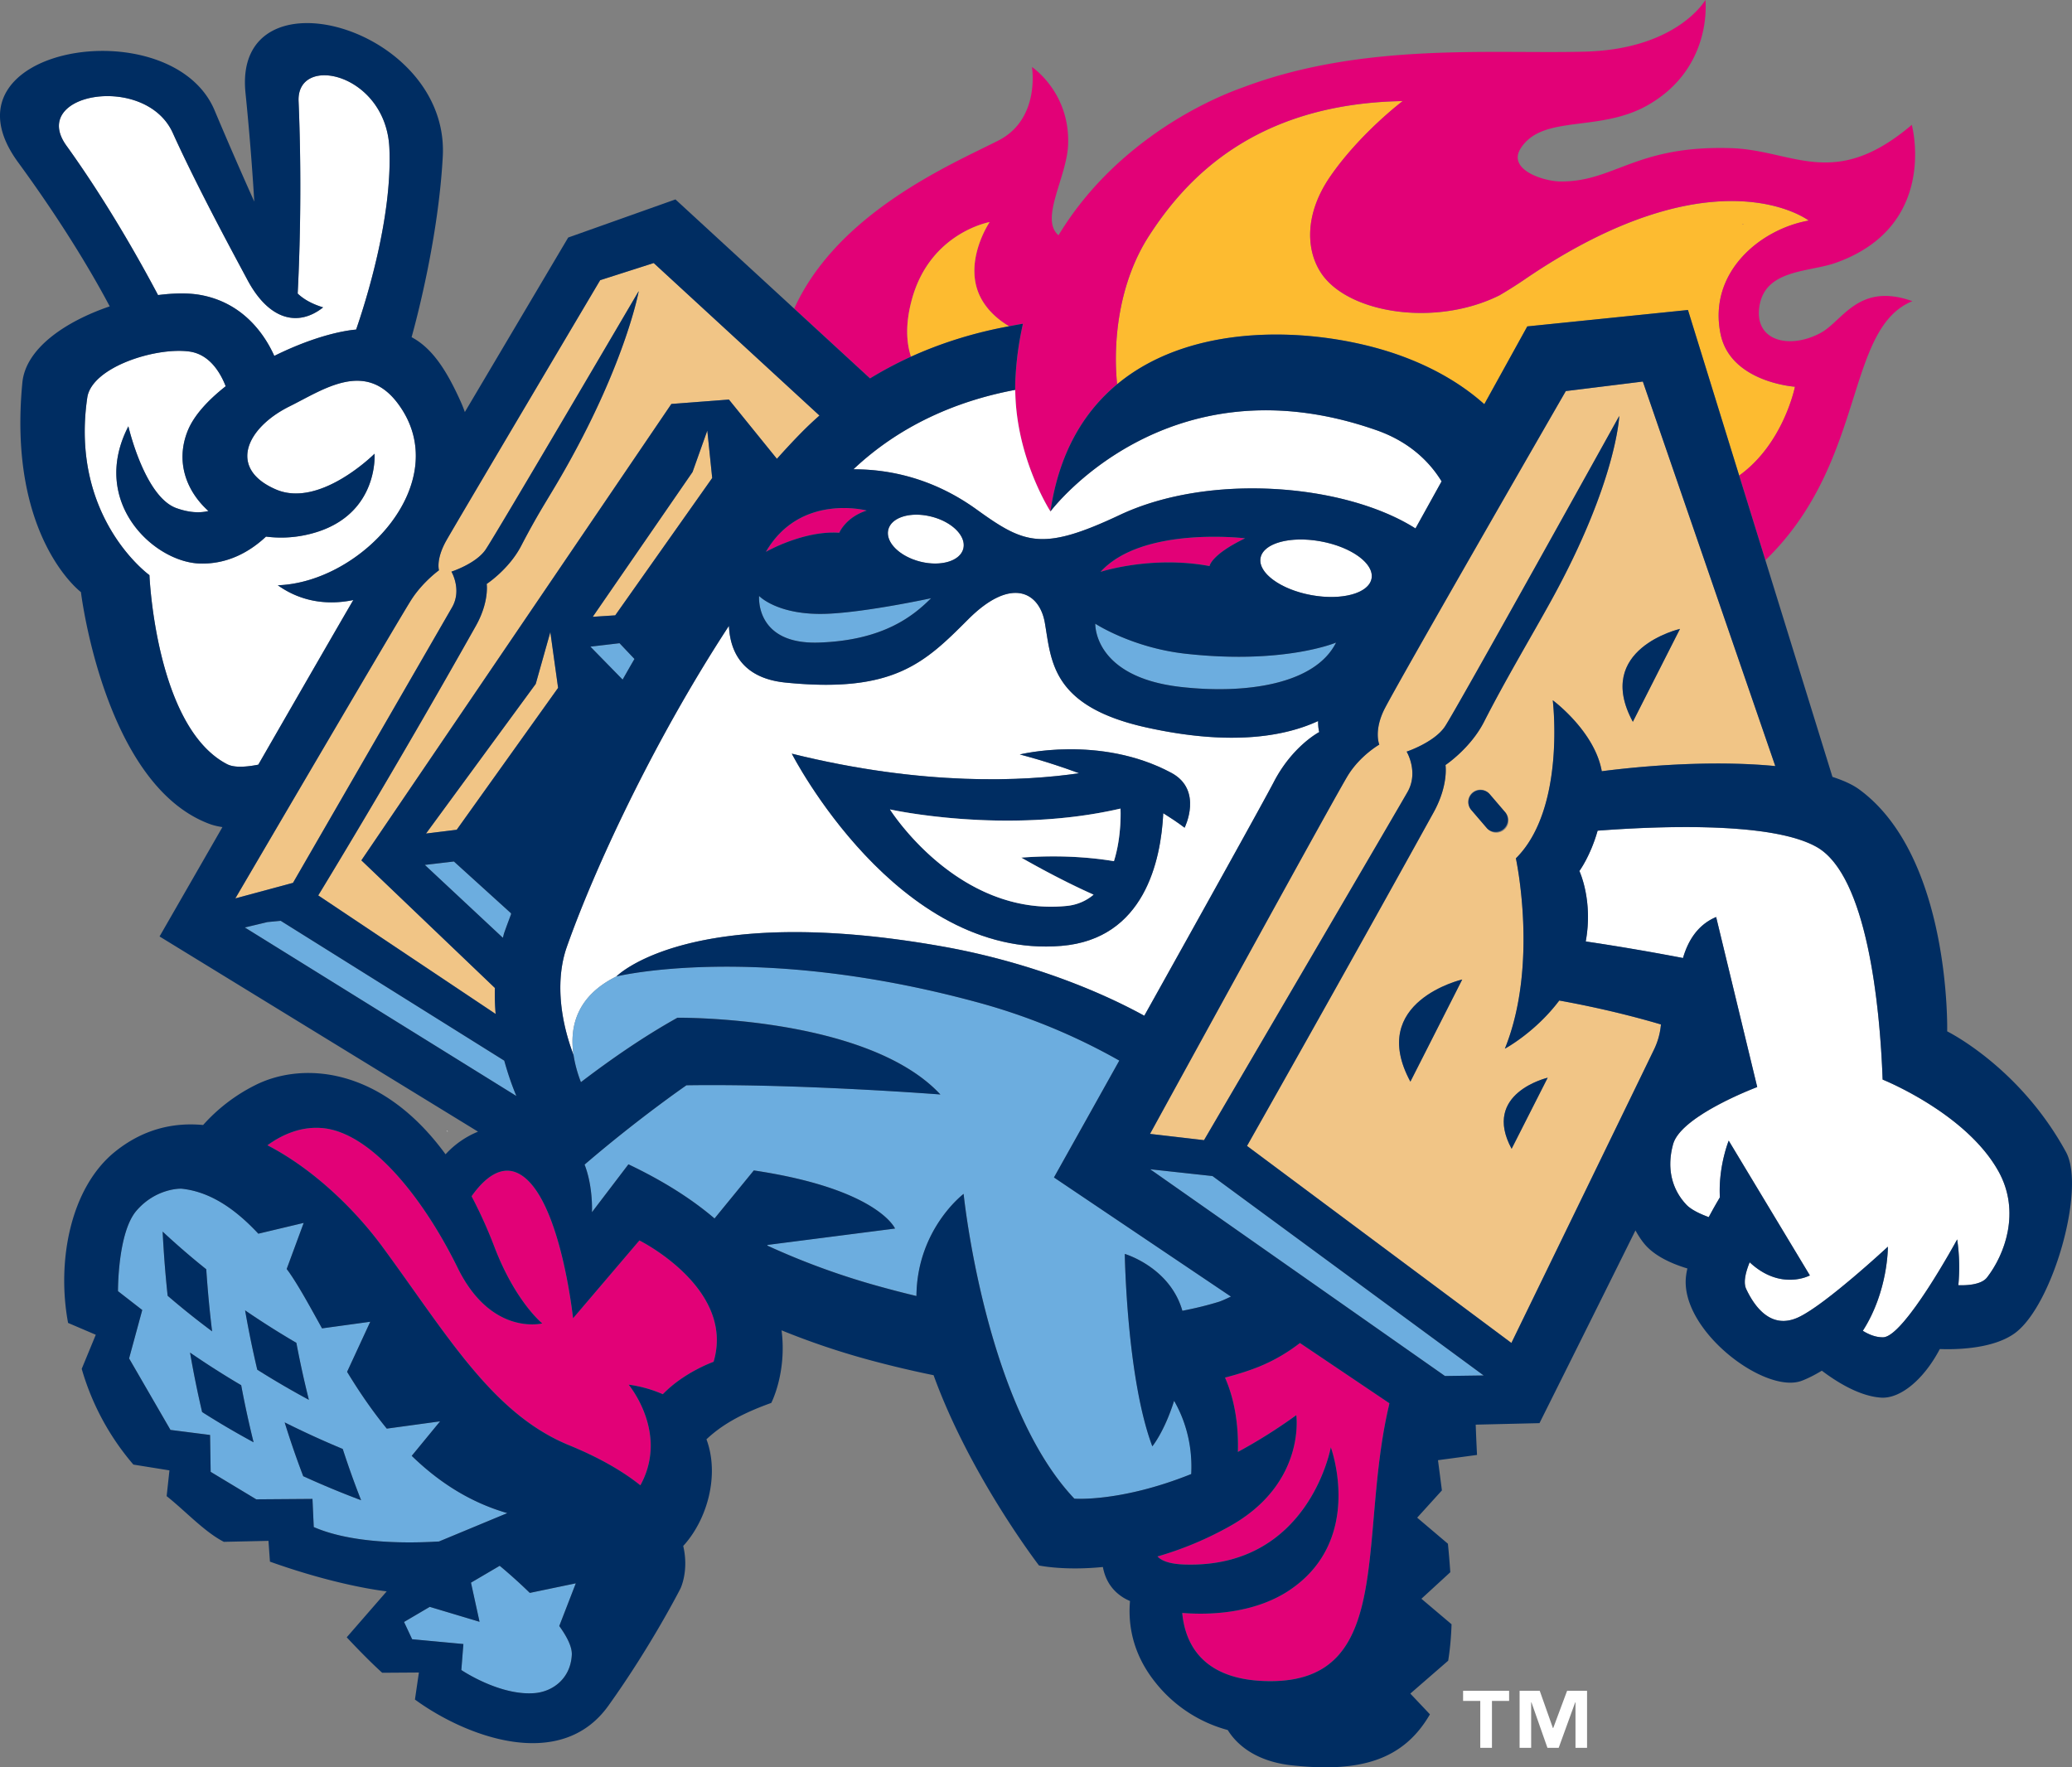 <svg xmlns="http://www.w3.org/2000/svg" viewBox="0 0 84.41 72"><rect x="0" y="0" width="84.41" height="72" fill="#808080" stroke="none"/><path d="M18.188 46.052l.059.037a.158.158 0 0 0-.018.013c-.013-.017-.026-.034-.041-.05" fill="#fff"/><path d="M71.05 9.127l-.053.002-.034.025c.029-.008.059-.02.087-.027" fill="#e20177"/><path d="M73.124 15.757s-2.625-.174-3.031-2.148c-.513-2.493 1.592-4.264 3.592-4.621 0 0-3.802-2.911-11.584 2.405-.354.24-.692.452-1.018.641-2.6 1.293-6.103.737-7.225-.854-.641-.907-.758-2.409.34-3.996 1.221-1.765 2.947-3.064 2.947-3.064-6.122.104-8.895 3.268-10.328 5.478-1.244 1.919-1.482 4.326-1.307 6.058 3.257-2.708 8.536-2.284 11.632-1.135 1.532.568 2.598 1.294 3.326 1.946a3995.99 3995.99 0 0 0 1.751-3.169l6.546-.669 2.087 6.747c1.814-1.303 2.272-3.619 2.272-3.619m-2.074-6.63c-.027.007-.058.02-.086.027l.034-.025.052-.002z" fill="#fdbb30"/><path d="M14.398 24.444c-1.056.221-2.138.07-3.079-.601 3.458-.12 7.246-4.256 4.888-7.407-1.333-1.783-3.045-.556-4.408.117-1.779.882-2.525 2.543-.552 3.389 1.791.766 4.011-1.458 4.011-1.458s.198 2.679-2.819 3.313a4.842 4.842 0 0 1-1.603.064c-.61.571-1.512 1.131-2.691 1.097-1.874-.054-4.509-2.504-2.916-5.591 0 0 .658 2.855 1.949 3.33.535.193.963.206 1.313.121-.92-.828-1.343-2.033-.842-3.272.248-.613.817-1.237 1.546-1.811-.207-.532-.645-1.301-1.481-1.414-1.386-.188-3.977.64-4.158 1.878-.716 4.896 2.532 7.231 2.532 7.231s.253 6.198 3.169 7.704c.264.136.706.127 1.266.018 1.766-3.07 3.518-6.11 3.856-6.681.006-.01.014-.017.019-.027M8.124 12.011c1.823.31 2.692 1.692 3.05 2.488 1.076-.536 2.216-.93 3.162-1.055.06-.009.114-.013.172-.018.4-1.157 1.479-4.569 1.355-7.391-.134-3.048-3.783-3.863-3.7-1.91a87 87 0 0 1-.036 7.833c.247.234.569.421 1.037.564-1.024.809-2.215.523-3.095-1.141-.427-.806-1.984-3.652-3.032-5.97-1.106-2.443-5.875-1.624-4.333.52 1.682 2.337 3.038 4.773 3.734 6.09.63-.081 1.218-.091 1.686-.01" fill="#fff"/><path d="M51.726 68.486c5.11.024 3.594-5.836 4.856-11.223.008-.033.012-.063.02-.098l-3.646-2.454a7.127 7.127 0 0 1-1.67.967c-.393.157-.857.307-1.382.442.469 1.061.55 2.201.526 3.028a21.186 21.186 0 0 0 2.378-1.498s.4 2.792-2.716 4.53a14.052 14.052 0 0 1-2.937 1.227c.167.183.503.31 1.102.328 5.069.161 5.957-4.776 5.957-4.776s1.393 3.77-1.691 5.827c-1.273.85-2.958 1.035-4.361.92.118 1.258.83 2.769 3.564 2.78M37.114 14.531c-.181-.546-.248-1.311.04-2.351.749-2.708 3.162-3.133 3.162-3.133s-1.167 1.726-.302 3.191c.275.467.68.807 1.095 1.053.189-.036.375-.072.566-.102a12.957 12.957 0 0 0-.304 2.186c-.01.17-.012.339-.011.505.024 2.777 1.433 4.952 1.433 4.952.351-2.388 1.36-4.054 2.716-5.182-.175-1.729.064-4.137 1.307-6.056 1.433-2.21 4.207-5.373 10.328-5.478 0 0-1.726 1.3-2.946 3.063-1.098 1.588-.98 3.09-.34 3.997 1.122 1.591 4.625 2.146 7.224.856.326-.191.665-.402 1.018-.643 7.782-5.316 11.585-2.405 11.585-2.405-2 .357-4.105 2.128-3.592 4.622.406 1.974 3.03 2.147 3.03 2.147s-.458 2.316-2.271 3.618l1.068 3.45c4.133-4.001 3.22-9.422 5.987-10.552-2.202-.784-2.832.81-3.746 1.298-1.291.689-2.744.31-2.476-1.143.269-1.46 2.023-1.332 3.104-1.718 4.216-1.501 3.094-5.62 3.094-5.62-3.171 2.695-4.818 1.033-7.351.95-3.939-.129-4.779 1.407-7.024 1.355h-.001c-.696-.03-2.098-.499-1.556-1.348.898-1.409 3.228-.621 5.215-1.781C69.797 2.733 69.475 0 69.475 0s-1.138 1.997-4.884 2.103c-3.746.107-9.036-.4-13.955 1.457-2.066.734-5.451 2.606-7.513 6.024-.778-.657.339-2.365.39-3.688.082-2.142-1.473-3.166-1.473-3.166s.357 2.123-1.377 3c-1.897.962-6.527 2.92-8.309 6.842l3.092 2.845c.533-.327 1.09-.623 1.668-.886" fill="#e20177"/><path d="M40.013 12.237c-.864-1.464.302-3.189.302-3.189s-2.413.425-3.161 3.133c-.288 1.04-.221 1.804-.041 2.351a17.109 17.109 0 0 1 3.995-1.239c-.414-.249-.818-.587-1.095-1.056" fill="#fdbb30"/><path d="M17.884 23.23s-.649.467-1.113 1.18c-.417.641-6.06 10.271-7.184 12.189l2.35-.635c1.64-2.839 6.233-10.792 6.482-11.227.407-.716-.028-1.45-.028-1.45s.99-.319 1.385-.887c.396-.569 6.247-10.548 6.247-10.548s-.508 2.814-2.911 7.101c-.754 1.347-1.069 1.727-1.883 3.288-.495.953-1.402 1.547-1.402 1.547s.111.726-.442 1.71a384.56 384.56 0 0 1-6.42 10.979l7.227 4.83a9 9 0 0 1-.03-1.061l-5.441-5.196L27.35 16.456l2.345-.179 1.955 2.414c.319-.356.64-.704.967-1.037.246-.252.502-.493.766-.726l-6.752-6.214-2.181.699s-5.824 9.825-6.264 10.602c-.439.776-.302 1.215-.302 1.215" fill="#f1c586"/><path d="M20.543 43.21l-9.108-5.698-.542.053-.919.219 11.064 6.868a11.883 11.883 0 0 1-.495-1.442" fill="#6caddf"/><path fill="#f1c586" d="M17.355 33.958l1.25-.154 4.131-5.781-.317-2.274-.593 2.112z"/><path d="M20.54 38.006c.084-.241.182-.5.279-.761l-.001-.039-2.327-2.11-1.185.14 3.18 2.969c.02-.065.033-.136.054-.199M25.238 26.204l-1.187.139 1.313 1.343c.159-.28.317-.561.482-.841l-.608-.641z" fill="#6caddf"/><path fill="#f1c586" d="M28.814 17.539l-.601 1.69-4.065 5.898.915-.06 3.951-5.595z"/><path d="M41.36 15.882c-2.438.457-4.736 1.483-6.592 3.237 1.404-.003 3.21.333 5.016 1.635 1.944 1.4 2.667 1.718 5.832.225 3.662-1.725 9.169-1.276 12.05.549.354-.635.71-1.281 1.063-1.918-.439-.719-1.234-1.587-2.653-2.084-8.564-3.007-13.283 3.309-13.283 3.309s-1.41-2.175-1.433-4.953M25.111 39.779s2.972-3.055 13.294-1.219c2.961.525 5.919 1.561 8.212 2.82 2.285-4.094 4.862-8.725 5.274-9.52.763-1.474 1.853-2.037 1.853-2.037s-.051-.162-.047-.449c-1.305.604-3.492 1.038-6.998.261-3.896-.864-3.865-2.735-4.135-4.271-.217-1.232-1.357-1.897-3.119-.136-1.763 1.764-3.03 3.028-7.459 2.576-1.796-.185-2.246-1.324-2.291-2.309-3.083 4.714-5.505 9.949-6.619 13.125-.392 1.15-.34 2.692.288 4.356-.171-1.153.134-2.399 1.747-3.197M43.962 31.5c-1.368-.506-2.417-.763-2.417-.763s3.255-.815 6.17.745c1.314.702.543 2.237.543 2.237a11.316 11.316 0 0 0-.869-.591c-.095 1.936-.768 5.123-4.15 5.404-6.701.56-10.983-7.83-10.983-7.83 5.41 1.342 9.495 1.121 11.706.798" fill="#fff"/><path d="M39.258 48.636s.863 8.563 4.512 12.418c0 0 1.889.149 4.761-1.003a5.395 5.395 0 0 0-.698-2.985c-.397 1.264-.888 1.855-.888 1.855-1.047-2.781-1.122-7.839-1.122-7.839s1.837.537 2.346 2.316a13.978 13.978 0 0 0 1.497-.368c.172-.061.326-.136.482-.21l-7.21-4.854s1.166-2.084 2.661-4.761a25.032 25.032 0 0 0-5.84-2.389c-8.989-2.434-14.647-1.038-14.647-1.038-1.615.797-1.918 2.044-1.747 3.197.057.387.168.763.302 1.108 1.268-.968 2.6-1.882 3.931-2.626 0 0 7.723-.087 10.712 3.128 0 0-5.738-.445-10.346-.374 0 0-1.947 1.34-4.149 3.231.355.916.3 1.94.3 1.94l1.486-1.951c1.485.706 2.626 1.452 3.508 2.206l1.6-1.957c5.062.756 5.754 2.369 5.754 2.369l-5.189.663-.019.028a30.335 30.335 0 0 0 4.74 1.712c.459.125.904.237 1.341.343.023-2.729 1.922-4.159 1.922-4.159" fill="#6caddf"/><path d="M53.81 22.056c-1.248-.231-2.349.073-2.458.677-.107.604.818 1.282 2.066 1.511 1.25.229 2.35-.073 2.458-.678.108-.605-.817-1.28-2.066-1.51M36.186 21.585c-.118.509.47 1.089 1.315 1.298.846.209 1.626-.035 1.745-.542.119-.509-.47-1.09-1.315-1.298-.845-.211-1.627.034-1.745.542" fill="#fff"/><path d="M33.365 26.177c2.622-.089 3.842-1.083 4.566-1.807 0 0-2.577.56-4.204.633-2.034.091-2.803-.724-2.803-.724s-.18 1.989 2.441 1.898M48.101 27.986c2.606.295 5.47-.091 6.328-1.808 0 0-2.124.902-6.147.451-2.167-.243-3.661-1.22-3.661-1.22s-.091 2.171 3.48 2.577" fill="#6caddf"/><path d="M49.276 23.059s.045-.451 1.446-1.129c0 0-4.18-.509-5.887 1.366 0 0 2.068-.677 4.441-.237M31.202 22.481s1.531-.88 2.989-.778c0 0 .259-.632 1.119-.904 0 0-2.712-.723-4.108 1.682M26.047 50.533l-2.703 3.172s-.495-4.746-2.082-5.816c-.81-.546-1.554.14-2.052.843.328.622.641 1.307.935 2.072.856 2.235 1.946 3.109 1.946 3.109s-2.076.531-3.45-2.269c-1.373-2.802-3.543-5.571-5.578-5.694-.858-.051-1.598.292-2.169.703 1.873.971 3.57 2.618 4.699 4.157 2.656 3.617 4.473 6.785 7.585 8.063 1.277.523 2.216 1.082 2.91 1.636 1.173-2.138-.48-4.102-.48-4.102.537.077.997.212 1.395.39.868-.902 2.067-1.32 2.067-1.32.894-2.997-3.023-4.944-3.023-4.944" fill="#e20177"/><path d="M17.883 62.798l2.783-1.156c-1.561-.45-2.83-1.301-3.894-2.333l1.156-1.405-2.171.296a20.412 20.412 0 0 1-1.617-2.313l.943-2.042-1.964.269c-.049-.086-.098-.178-.146-.262-.44-.795-.82-1.483-1.188-2.012-.035-.053-.07-.094-.106-.146l.693-1.874-1.848.438c-1.04-1.116-2.051-1.714-3.108-1.832-.109-.012-1.091.005-1.859.898-.767.892-.751 3.275-.751 3.275l.989.768-.536 1.971 1.685 2.913 1.614.206.024 1.502 1.857 1.12 2.29-.019.052 1.148c1.868.816 4.695.609 5.102.59M6.829 52.788a46.739 46.739 0 0 1-.204-2.614 30.878 30.878 0 0 0 1.777 1.534c.058.857.137 1.701.239 2.529a32.194 32.194 0 0 1-1.812-1.449m1.405 4.736a40.443 40.443 0 0 1-.492-2.42c.669.461 1.364.903 2.084 1.327.148.791.317 1.567.505 2.324-.722-.39-1.42-.8-2.097-1.231m1.751-4.143c.67.46 1.368.902 2.088 1.324.149.79.32 1.565.509 2.323a36.169 36.169 0 0 1-2.102-1.229 41.324 41.324 0 0 1-.495-2.418m2.368 6.758a36.632 36.632 0 0 1-.756-2.192c.766.383 1.555.744 2.366 1.083.232.715.482 1.413.749 2.089a38.865 38.865 0 0 1-2.359-.98M23.456 64.503l-1.873.39c-.645-.631-1.227-1.104-1.227-1.104l-1.169.687.348 1.594-2.029-.608-1.046.615.329.704 2.087.195-.083 1.059s1.576 1.068 3.005.939c.723-.067 1.442-.591 1.494-1.554.018-.323-.196-.742-.51-1.177l.674-1.74z" fill="#6caddf"/><path d="M8.403 51.708a30.878 30.878 0 0 1-1.777-1.534c.044.885.112 1.757.204 2.614.579.499 1.184.982 1.811 1.449a46.237 46.237 0 0 1-.238-2.529M12.074 54.705a34.821 34.821 0 0 1-2.089-1.323c.144.822.309 1.629.496 2.418.678.427 1.38.839 2.103 1.227a39.803 39.803 0 0 1-.51-2.322M7.743 55.103c.141.824.306 1.631.491 2.422.676.431 1.375.841 2.097 1.232a40.79 40.79 0 0 1-.505-2.326 34.713 34.713 0 0 1-2.083-1.328M11.597 57.946c.232.75.484 1.479.756 2.192.766.349 1.552.677 2.358.979a35.607 35.607 0 0 1-.748-2.089 37.32 37.32 0 0 1-2.366-1.082" fill="#002d62"/><path d="M67.666 41.734a39.8 39.8 0 0 0-4.143-.974c-.979 1.303-2.215 1.961-2.215 1.961 1.388-3.433.448-7.754.448-7.754 2.044-2.023 1.503-6.44 1.503-6.44s1.707 1.259 1.997 2.891c2.494-.319 5.045-.407 7.069-.21l-5.396-15.665-3.138.388s-7.004 12.147-7.414 13.009c-.412.862-.185 1.395-.185 1.395s-.77.437-1.274 1.247c-.442.708-6.552 11.85-8.066 14.61l2.199.256c1.245-2.129 7.99-13.649 8.296-14.196.453-.807-.042-1.632-.042-1.632s1.112-.37 1.553-1.012c.441-.644 7.108-12.663 7.108-12.663s-.1 2.672-2.773 7.523c-.841 1.524-1.834 3.175-2.738 4.942-.55 1.077-1.567 1.755-1.567 1.755s.129.817-.485 1.931c-3.798 6.873-7.602 13.586-7.602 13.586l10.771 8.027c1.402-2.879 5.451-11.203 5.811-11.952a2.93 2.93 0 0 0 .283-1.023m.773-16.113l-1.92 3.784c-1.606-2.968 1.92-3.784 1.92-3.784m-8.87 14.282l-2.112 4.162c-1.768-3.264 2.112-4.162 2.112-4.162m1.122-7.545l.643.749a.49.49 0 0 1-.054.694.49.49 0 0 1-.696-.051l-.643-.75a.494.494 0 1 1 .75-.642m.89 14.442c-1.229-2.27 1.469-2.895 1.469-2.895L61.581 46.8z" fill="#f1c586"/><path d="M59.569 39.903s-3.879.897-2.112 4.162l2.112-4.162zM61.581 46.8l1.469-2.895c-.001 0-2.698.625-1.469 2.895M66.52 29.405l1.92-3.785c-.001 0-3.527.817-1.92 3.785" fill="#002d62"/><path fill="#6caddf" d="M49.396 47.911l-2.538-.276 12.008 8.422 1.576-.023z"/><path d="M59.994 32.305a.494.494 0 0 0-.053.696l.644.75a.496.496 0 0 0 .75-.643l-.643-.751a.495.495 0 0 0-.698-.052" fill="#002d62"/><path d="M81.413 47.716c-1.323-2.379-4.718-3.735-4.718-3.735-.11-3.045-.64-8.307-2.678-9.469-1.808-1.033-6.335-.869-8.933-.671-.288 1.024-.743 1.644-.743 1.644s.565 1.194.259 2.869c.951.139 2.253.351 3.962.676.212-.732.616-1.362 1.35-1.672l1.673 6.927s-3.103 1.16-3.425 2.328c-.27.976-.054 1.841.544 2.47.184.19.523.36.906.502.16-.298.316-.572.456-.807-.071-1.253.359-2.309.359-2.309l3.306 5.49s-1.185.646-2.453-.536c-.17.421-.264.826-.141 1.087.35.747 1.025 1.664 2.124 1.157 1.1-.506 3.648-2.879 3.648-2.879s.02 1.81-1.02 3.429c.245.151.527.268.826.263.86-.011 3.018-3.988 3.018-3.988.096.651.104 1.275.048 1.866.288.01.925-.002 1.168-.313.716-.927 1.384-2.678.464-4.329" fill="#fff"/><path d="M84.169 46.939c-1.893-3.478-4.844-4.923-4.844-4.923s.163-7.127-3.591-9.861c-.274-.199-.646-.364-1.083-.506l-2.731-8.824-1.068-3.45-2.087-6.747-6.546.669-1.751 3.169c-.728-.652-1.794-1.378-3.327-1.946-3.095-1.148-8.375-1.573-11.632 1.135-1.356 1.127-2.366 2.792-2.716 5.18 0 0 4.718-6.314 13.283-3.309 1.418.497 2.212 1.365 2.652 2.084l-1.064 1.918c-2.881-1.825-8.388-2.274-12.05-.547-3.165 1.491-3.888 1.174-5.832-.227-1.806-1.302-3.611-1.638-5.016-1.636 1.857-1.753 4.156-2.78 6.592-3.235a7.797 7.797 0 0 1 .011-.506c.041-.772.148-1.499.304-2.188-.19.03-.378.067-.566.103-1.411.258-2.75.674-3.995 1.239-.578.263-1.134.559-1.668.885l-3.092-2.845-4.835-4.447-4.37 1.553s-2.324 3.927-4.21 7.109a5.105 5.105 0 0 0-.176-.44c-.594-1.318-1.175-2.172-1.993-2.61.217-.78 1.094-4.097 1.27-7.361.284-5.293-8.552-7.74-8.038-2.602.183 1.809.291 3.308.359 4.44a171.835 171.835 0 0 1-1.614-3.71C6.995.314-2.72 1.885.738 6.613c1.921 2.628 3.116 4.704 3.732 5.868-1.787.608-3.424 1.702-3.559 3.107-.607 6.293 2.386 8.533 2.386 8.533s.945 7.853 5.242 9.446c.157.059.334.099.522.128L6.5 38.15l12.974 7.952a3.676 3.676 0 0 0-1.323.922c-2.664-3.646-5.922-3.76-7.782-2.802a7.076 7.076 0 0 0-2.094 1.609c-1.218-.115-2.436.172-3.558 1.063-1.85 1.466-2.414 4.487-1.943 7l1.128.482-.573 1.389a10.386 10.386 0 0 0 2.105 3.9l1.469.236-.114 1.05c.759.6 1.544 1.46 2.331 1.861l1.817-.04.06.847c2.852 1.019 4.757 1.21 4.757 1.21l-1.629 1.872s.775.84 1.445 1.445l1.495-.01-.161 1.101c2.076 1.517 5.926 2.97 7.874.26 1.751-2.44 2.942-4.781 2.942-4.781s.354-.716.113-1.736c.973-1.058 1.492-2.876.947-4.345.555-.523 1.309-1.005 2.64-1.482 0 0 .64-1.227.42-2.957a30.92 30.92 0 0 0 3.553 1.201 43.06 43.06 0 0 0 2.64.627c1.485 4.101 4.294 7.751 4.294 7.751s1.012.222 2.603.062c.086.464.315.92.823 1.241.079.051.175.098.282.146-.077.862.055 2.07.997 3.269a5.626 5.626 0 0 0 2.985 1.986c.291.474 1.01 1.264 2.608 1.438 2.756.299 4.519-.198 5.606-2.04.009-.013.015-.026.022-.038l-.799-.845 1.543-1.34c.075-.466.12-.959.137-1.484l-1.228-1.039 1.177-1.081a36.515 36.515 0 0 0-.097-1.16l-1.252-1.062 1.007-1.111c-.051-.405-.105-.815-.16-1.231l1.591-.214c-.023-.438-.04-.844-.054-1.234l2.598-.061s2.102-4.204 3.91-7.852c.116.211.241.401.373.559.409.486 1.094.796 1.743.992-.023.097-.041.19-.052.281-.301 2.204 3.225 4.882 4.729 4.287.293-.115.554-.257.8-.404.608.461 1.531 1.037 2.406 1.097.773.056 1.734-.712 2.4-1.979.617.024 2.129.009 3.033-.629 1.55-1.094 2.922-5.895 2.111-7.39m-4.39 5.418a7.797 7.797 0 0 0-.047-1.866s-2.158 3.978-3.018 3.988c-.299.004-.581-.113-.826-.265 1.04-1.617 1.021-3.425 1.021-3.425s-2.55 2.37-3.648 2.877c-1.099.508-1.774-.41-2.125-1.157-.122-.26-.028-.666.142-1.086 1.268 1.182 2.453.535 2.453.535l-3.306-5.49s-.43 1.056-.36 2.31c-.138.232-.295.506-.454.806-.383-.142-.724-.311-.906-.502-.599-.63-.815-1.494-.545-2.472.323-1.167 3.427-2.326 3.427-2.326l-1.674-6.927c-.734.31-1.138.94-1.35 1.67a95.672 95.672 0 0 0-3.962-.674c.307-1.673-.259-2.87-.259-2.87s.456-.618.743-1.643c2.598-.197 7.125-.362 8.932.669 2.039 1.166 2.569 6.426 2.679 9.471 0 0 3.395 1.357 4.718 3.735.919 1.651.252 3.402-.467 4.327-.242.312-.881.327-1.168.315M47.041 14.762l-.011.003.011-.003zm8.834 8.803c-.107.605-1.208.907-2.457.678-1.249-.229-2.174-.906-2.066-1.511.108-.605 1.209-.907 2.458-.677 1.25.23 2.175.906 2.065 1.51m-5.152-1.635c-1.401.677-1.447 1.131-1.447 1.131-2.373-.441-4.441.235-4.441.235 1.706-1.875 5.888-1.366 5.888-1.366m-6.103 3.479s1.494.977 3.662 1.221c4.023.451 6.147-.453 6.147-.453-.858 1.719-3.722 2.106-6.328 1.808-3.571-.406-3.481-2.576-3.481-2.576m-6.689-4.366c.845.207 1.433.789 1.315 1.298-.119.507-.9.751-1.745.542-.845-.209-1.434-.789-1.315-1.298.118-.509.899-.753 1.745-.542M29.07 55.478s-1.199.419-2.067 1.32a5.18 5.18 0 0 0-1.395-.39s1.653 1.964.48 4.101c-.693-.554-1.632-1.111-2.91-1.635-3.112-1.277-4.929-4.445-7.585-8.063-1.128-1.538-2.825-3.187-4.698-4.155.571-.414 1.312-.758 2.169-.705 2.034.121 4.205 2.894 5.578 5.694 1.374 2.8 3.45 2.269 3.45 2.269s-1.09-.874-1.947-3.109a19.065 19.065 0 0 0-.934-2.072c.498-.703 1.241-1.389 2.052-.843 1.587 1.069 2.082 5.816 2.082 5.816l2.703-3.172c-.001-.001 3.917 1.946 3.022 4.944m-7.245-27.617l.595-2.112.316 2.273-4.13 5.781-1.251.154 4.47-6.096zm2.227-1.518l1.187-.14.608.642c-.164.279-.323.561-.482.84l-1.313-1.342zm11.257-5.544c-.859.273-1.118.905-1.118.905-1.459-.102-2.989.777-2.989.777 1.396-2.406 4.107-1.682 4.107-1.682m-11.161 4.328l4.066-5.899.601-1.688.199 1.933-3.951 5.596-.915.058zm-5.656 9.969l2.327 2.11.001.039c-.098.261-.196.52-.28.761-.021.063-.034.134-.054.198l-3.179-2.969 1.185-.139zm-7.599 2.468l.542-.052 9.108 5.697c.134.481.292.962.494 1.441L9.974 37.784l.919-.22zm20.032-13.285s.769.814 2.803.724c1.627-.073 4.204-.633 4.204-.633-.724.724-1.944 1.718-4.566 1.807-2.622.091-2.441-1.898-2.441-1.898M24.45 11.414l2.181-.698 6.753 6.213c-.264.232-.519.474-.767.726-.327.333-.648.682-.967 1.037l-1.955-2.414-2.344.179-12.629 18.592 5.439 5.2c-.01.348 0 .7.031 1.059l-7.228-4.83s3.005-4.906 6.421-10.979c.552-.983.442-1.71.442-1.71s.906-.594 1.402-1.546c.813-1.562 1.128-1.941 1.883-3.289 2.402-4.285 2.91-7.099 2.91-7.099s-5.851 9.977-6.247 10.546c-.396.567-1.385.887-1.385.887s.436.734.028 1.45c-.249.434-4.842 8.388-6.482 11.229l-2.349.633c1.124-1.918 6.766-11.549 7.184-12.189.464-.712 1.113-1.179 1.113-1.179s-.137-.44.301-1.216c.44-.775 6.265-10.602 6.265-10.602M9.256 31.134c-2.915-1.506-3.168-7.704-3.168-7.704s-3.248-2.335-2.533-7.232c.181-1.235 2.772-2.063 4.157-1.878.837.114 1.275.883 1.482 1.415-.729.573-1.298 1.197-1.545 1.81-.503 1.24-.078 2.445.842 3.273-.35.085-.778.072-1.314-.121-1.29-.473-1.947-3.33-1.947-3.33-1.594 3.087 1.041 5.537 2.916 5.59 1.178.034 2.08-.524 2.691-1.097a4.756 4.756 0 0 0 1.602-.063c3.018-.635 2.82-3.313 2.82-3.313s-2.221 2.224-4.012 1.458c-1.973-.846-1.227-2.507.553-3.389 1.362-.673 3.073-1.9 4.407-.117 2.357 3.151-1.43 7.286-4.889 7.407.941.671 2.023.822 3.079.601a.143.143 0 0 1-.019.026c-.337.572-2.089 3.61-3.855 6.681-.558.11-1.002.119-1.267-.017M7.038 5.413c1.047 2.314 2.603 5.163 3.031 5.969.88 1.662 2.071 1.949 3.095 1.141-.468-.146-.79-.33-1.037-.563.056-1.043.19-4.214.037-7.835-.084-1.953 3.564-1.138 3.699 1.91.126 2.82-.954 6.233-1.354 7.391l-.171.018c-.946.127-2.086.519-3.163 1.055-.357-.798-1.228-2.179-3.05-2.49-.468-.079-1.055-.069-1.686.012-.696-1.315-2.052-3.752-3.734-6.089-1.542-2.144 3.225-2.963 4.333-.519m5.744 56.797l-.052-1.146-2.29.017-1.858-1.12-.024-1.502-1.613-.206-1.686-2.913.536-1.972-.988-.768s-.017-2.383.751-3.276c.768-.893 1.75-.911 1.858-.896 1.056.117 2.068.715 3.108 1.831l1.848-.44-.693 1.878c.036.05.071.093.106.144.367.529.748 1.217 1.189 2.012l.145.263 1.965-.27-.944 2.04c.476.782 1.007 1.57 1.617 2.314l2.171-.297-1.155 1.406c1.062 1.032 2.331 1.882 3.893 2.333l-2.783 1.156c-.408.018-3.235.226-5.101-.588m9.018 6.763c-1.43.129-3.006-.939-3.006-.939l.084-1.059-2.088-.195-.33-.704 1.047-.615 2.029.608-.349-1.594 1.17-.687s.58.474 1.226 1.104l1.874-.39-.673 1.739c.314.435.528.854.511 1.177-.052.964-.772 1.488-1.495 1.555m9.455-18.231l.019-.026 5.188-.667s-.692-1.612-5.753-2.367l-1.6 1.957c-.883-.754-2.024-1.5-3.508-2.206l-1.486 1.951s.054-1.024-.3-1.94c2.202-1.891 4.149-3.231 4.149-3.231 4.607-.071 10.346.375 10.346.375-2.991-3.216-10.713-3.126-10.713-3.126-1.33.741-2.663 1.654-3.931 2.623a5.302 5.302 0 0 1-.302-1.108c-.628-1.665-.679-3.205-.288-4.358 1.113-3.174 3.536-8.409 6.619-13.122.045.985.495 2.123 2.291 2.309 4.431.45 5.696-.814 7.459-2.577 1.762-1.763 2.901-1.097 3.119.135.271 1.536.24 3.407 4.135 4.271 3.506.778 5.694.344 6.999-.261-.004.287.046.449.046.449s-1.089.565-1.852 2.036c-.413.795-2.99 5.427-5.275 9.521-2.293-1.26-5.251-2.295-8.212-2.82-10.323-1.835-13.294 1.219-13.294 1.219s5.658-1.394 14.648 1.038a24.962 24.962 0 0 1 5.839 2.39 5621.145 5621.145 0 0 1-2.662 4.761l7.21 4.853c-.156.072-.31.149-.482.209-.428.133-.928.26-1.496.369-.509-1.779-2.346-2.316-2.346-2.316s.075 5.056 1.122 7.839c0 0 .489-.593.887-1.855.366.634.765 1.652.697 2.983-2.872 1.154-4.761 1.003-4.761 1.003-3.649-3.854-4.511-12.416-4.511-12.416s-1.899 1.431-1.922 4.161a39.697 39.697 0 0 1-1.341-.344 30.217 30.217 0 0 1-4.738-1.712m29.187 5.292l-1.577.022-12.008-8.422 2.538.277 11.047 8.123zm-7.918 8.753c3.084-2.058 1.691-5.828 1.691-5.828s-.887 4.937-5.956 4.777c-.598-.019-.934-.146-1.104-.328a13.87 13.87 0 0 0 2.938-1.229c3.117-1.736 2.716-4.528 2.716-4.528a21.375 21.375 0 0 1-2.379 1.498c.024-.828-.057-1.967-.525-3.028.525-.136.99-.285 1.381-.443a7.042 7.042 0 0 0 1.671-.966l3.644 2.454c-.006.034-.011.063-.019.098-1.262 5.387.253 11.248-4.857 11.223-2.734-.012-3.445-1.522-3.563-2.779 1.404.114 3.088-.071 4.362-.921m9.048-10.077l-10.771-8.027s3.802-6.713 7.602-13.588c.614-1.11.484-1.929.484-1.929s1.017-.679 1.567-1.754c.903-1.77 1.897-3.42 2.737-4.943 2.674-4.853 2.774-7.523 2.774-7.523s-6.667 12.018-7.108 12.662c-.441.643-1.553 1.012-1.553 1.012s.496.826.042 1.634c-.306.546-7.051 12.066-8.296 14.195l-2.201-.256c1.515-2.761 7.625-13.902 8.067-14.61.504-.811 1.274-1.249 1.274-1.249s-.227-.531.183-1.393c.412-.862 7.415-13.009 7.415-13.009l3.138-.388 5.396 15.665c-2.024-.196-4.575-.109-7.069.21-.289-1.633-1.997-2.891-1.997-2.891s.541 4.416-1.502 6.44c0 0 .94 4.321-.449 7.754 0 0 1.237-.66 2.216-1.962 1.657.3 3.058.653 4.143.975a2.926 2.926 0 0 1-.283 1.023c-.359.749-4.407 9.073-5.809 11.952" fill="#002d62"/><path d="M43.24 38.534c3.382-.282 4.055-3.471 4.15-5.405.301.189.595.382.869.591 0 0 .77-1.535-.543-2.237-2.915-1.56-6.17-.747-6.17-.747s1.048.259 2.417.765c-2.211.323-6.296.544-11.705-.797-.001-.001 4.281 8.39 10.982 7.83m2.408-5.593s.062 1.098-.267 2.141c-.739-.124-2.072-.273-3.775-.144 0 0 1.453.847 2.945 1.51-.288.243-.65.412-1.106.459-4.441.441-7.187-3.932-7.187-3.932s4.711 1.049 9.39-.034" fill="#002d62"/><path d="M43.444 36.907a1.969 1.969 0 0 0 1.106-.459c-1.491-.663-2.945-1.51-2.945-1.51 1.704-.13 3.036.02 3.775.145.329-1.042.267-2.142.267-2.142-4.679 1.083-9.391.034-9.391.034s2.747 4.374 7.188 3.932" fill="#fff"/><g fill="#fff"><path d="M63.276 70.397h-.013l-.536-1.516h-.821v2.322h.471v-1.849h.013l.65 1.849h.459l.671-1.849h.013v1.849h.471v-2.322h-.813zM59.604 69.293h.7v1.91h.476v-1.91h.699v-.412h-1.875z"/></g></svg>